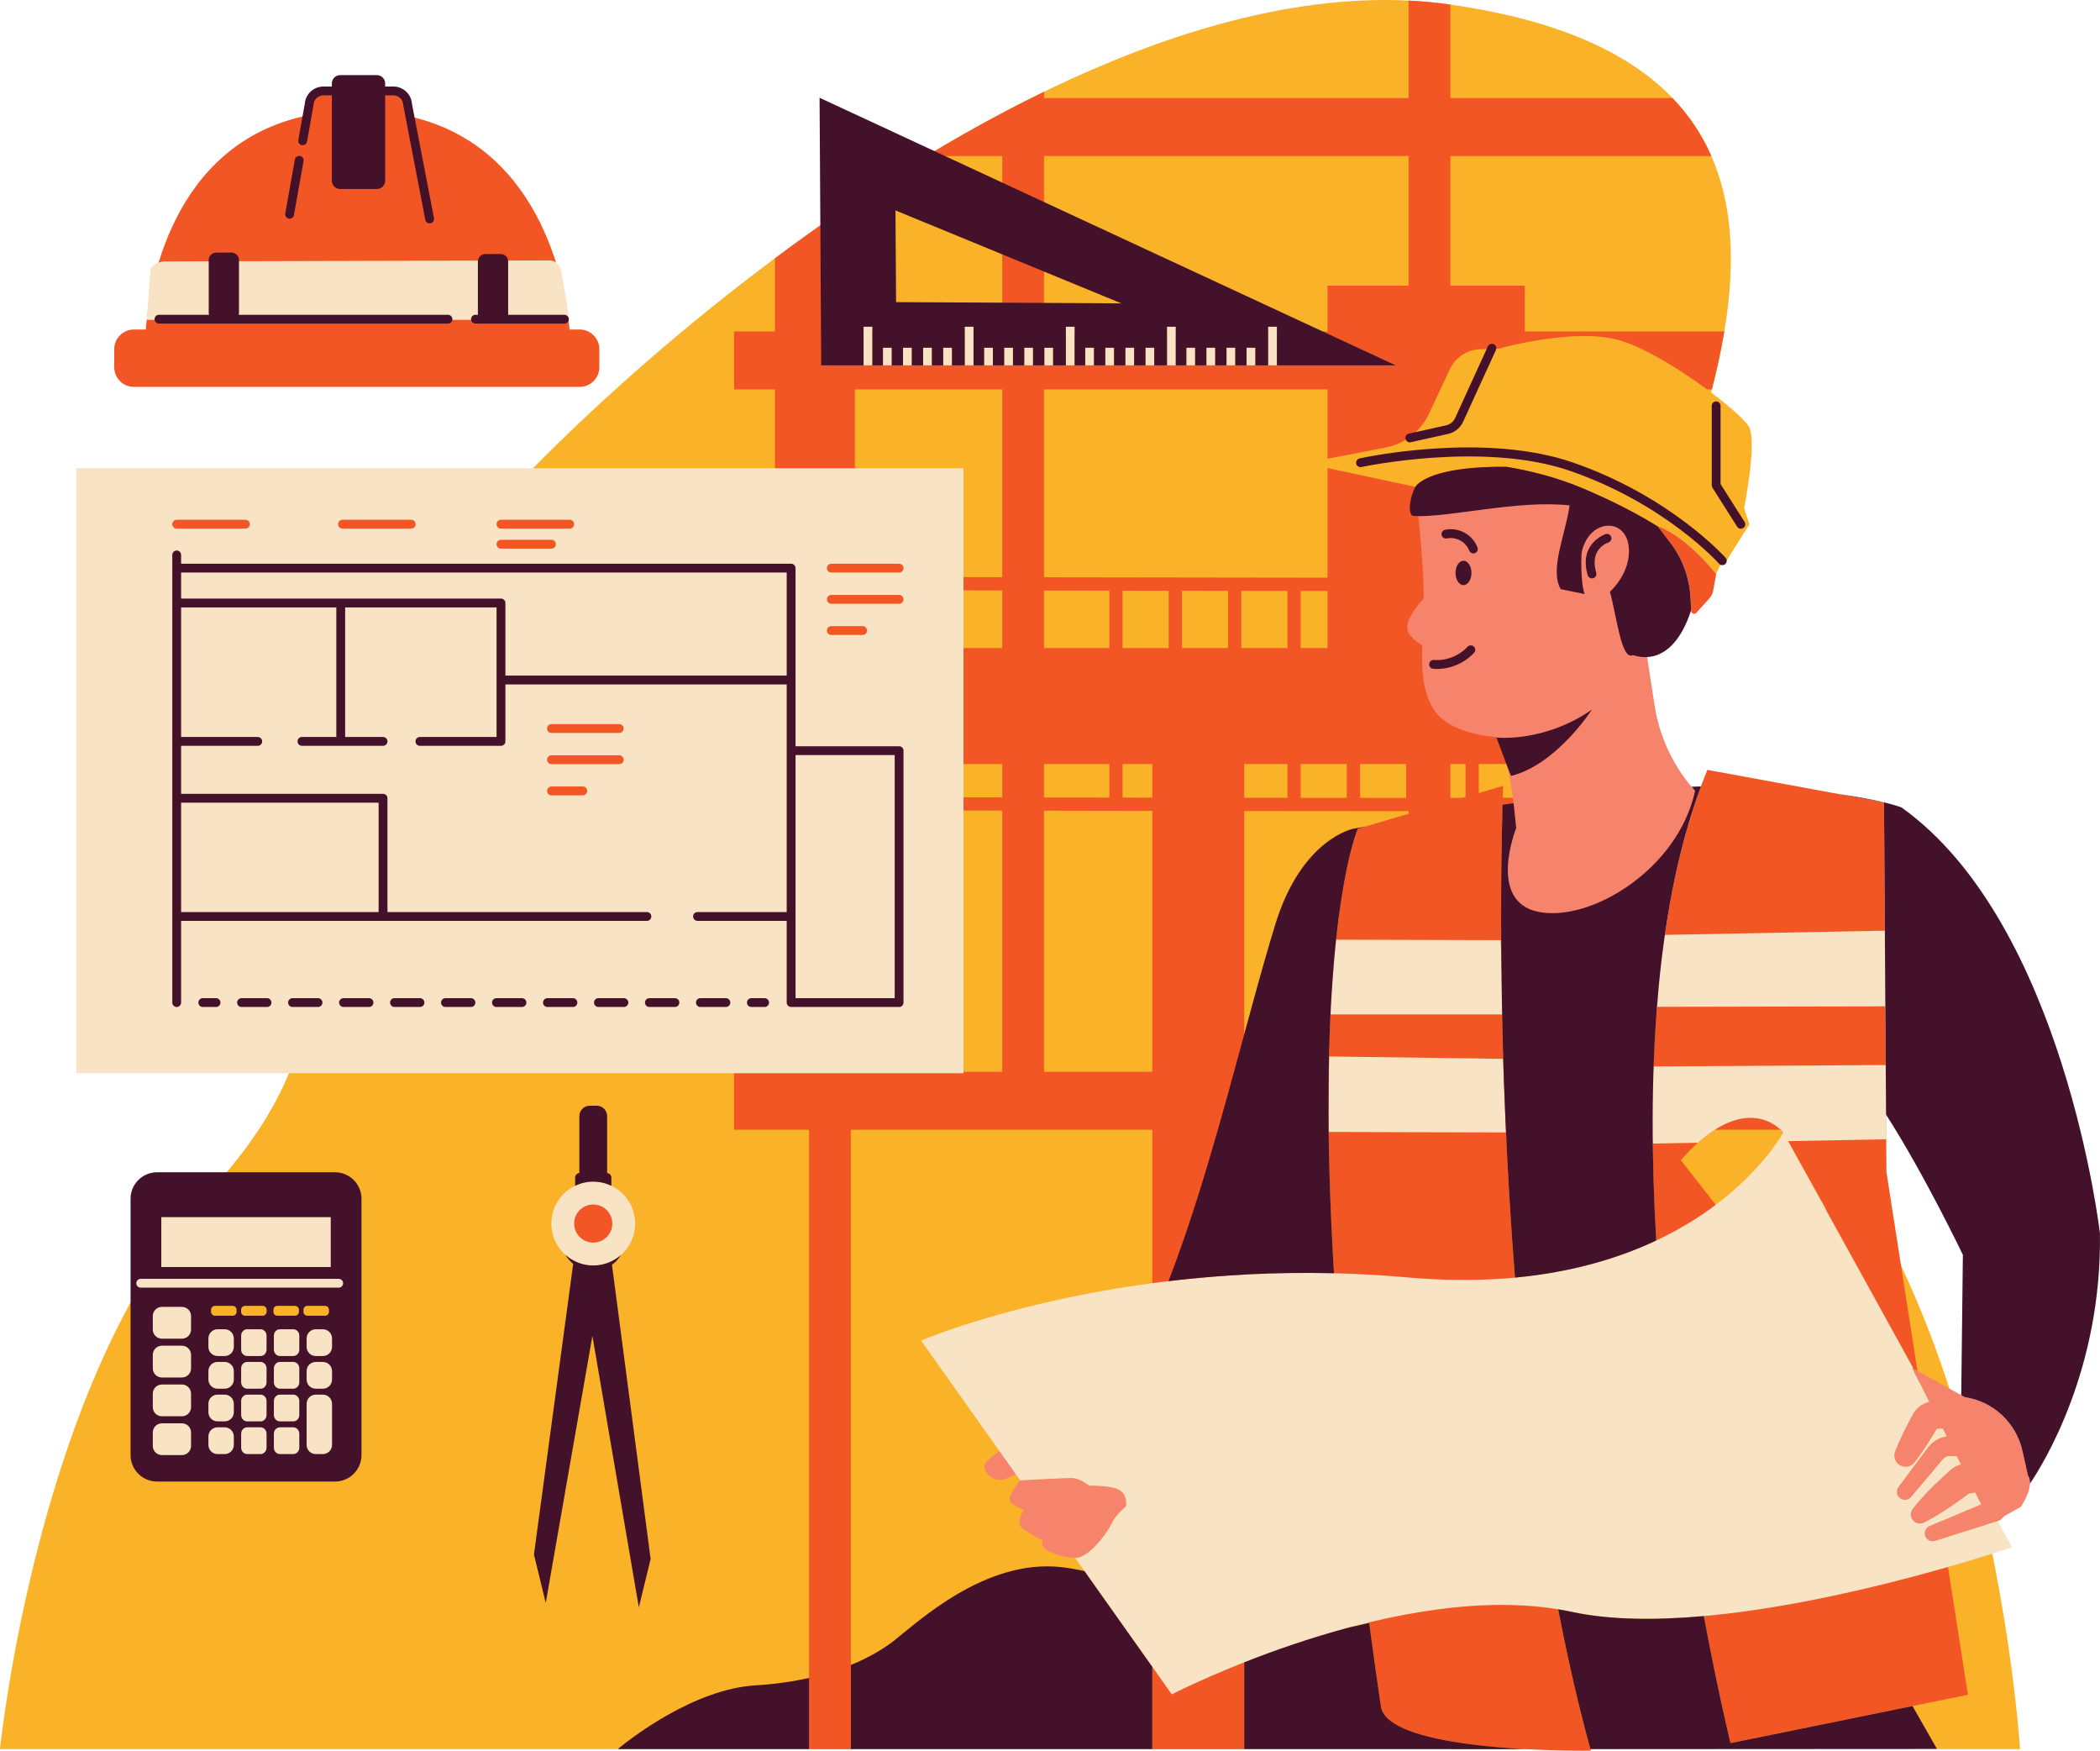 <?xml version="1.0" encoding="UTF-8" standalone="no"?><svg xmlns="http://www.w3.org/2000/svg" xmlns:xlink="http://www.w3.org/1999/xlink" fill="#000000" height="416.7" preserveAspectRatio="xMidYMid meet" version="1" viewBox="0.0 0.0 500.0 416.7" width="500" zoomAndPan="magnify"><defs><clipPath id="a"><path d="M 0 0 L 481 0 L 481 416.73 L 0 416.73 Z M 0 0"/></clipPath><clipPath id="b"><path d="M 27 0 L 488 0 L 488 416.73 L 27 416.73 Z M 27 0"/></clipPath><clipPath id="c"><path d="M 31 17 L 500 17 L 500 416.73 L 31 416.73 Z M 31 17"/></clipPath></defs><g><g clip-path="url(#a)" id="change1_1"><path d="M 480.969 416.348 L 0 416.348 C 0 416.348 8.98 327.527 49.121 284.492 C 89.266 241.457 64.051 221.07 91.406 156.281 C 106.137 121.391 244.66 -13.012 344.836 1.023 C 413.492 10.645 418.844 49.586 407.402 93.422 C 411.984 96.875 415.5 100.047 416.379 101.508 C 418.48 105.012 415.258 120.98 415.258 120.98 L 416.52 124.805 L 410.633 134.18 C 410.633 134.18 410.352 134.109 409.844 133.98 L 408.605 136.629 C 408.605 136.629 408.426 136.379 408.031 135.918 C 407.461 135.23 406.477 134.09 405.219 132.797 C 404.91 132.48 404.582 132.156 404.242 131.824 C 404.188 131.77 404.133 131.715 404.074 131.66 C 403.742 131.34 403.402 131.02 403.051 130.699 C 403.023 130.676 403.004 130.656 402.977 130.633 C 402.594 130.285 402.195 129.938 401.785 129.598 C 401.734 129.555 401.684 129.512 401.633 129.469 C 401.289 129.184 400.938 128.902 400.578 128.629 C 400.48 128.555 400.387 128.48 400.289 128.41 C 399.902 128.117 399.508 127.836 399.109 127.566 C 399.078 127.543 399.047 127.523 399.016 127.5 C 398.59 127.215 398.156 126.949 397.719 126.695 C 397.613 126.633 397.504 126.574 397.395 126.516 C 397.156 126.379 396.91 126.262 396.668 126.137 C 396.523 126.52 396.379 126.902 396.234 127.285 L 397.559 128.992 L 396.234 127.285 C 376.582 179.141 350.215 229.262 389.504 239.648 C 471.289 261.273 480.969 416.348 480.969 416.348" fill="#fab328"/></g><g clip-path="url(#b)" id="change2_1"><path d="M 133.406 129.543 C 133.406 128.383 132.465 127.438 131.305 127.438 L 119.281 127.438 C 118.121 127.438 117.18 128.383 117.18 129.543 C 117.18 130.699 118.121 131.645 119.281 131.645 L 131.305 131.645 C 132.465 131.645 133.406 130.699 133.406 129.543 Z M 119.281 122.672 C 118.121 122.672 117.18 123.617 117.18 124.777 C 117.18 125.934 118.121 126.879 119.281 126.879 L 135.641 126.879 C 136.801 126.879 137.746 125.934 137.746 124.777 C 137.746 123.617 136.801 122.672 135.641 122.672 Z M 97.906 122.672 L 81.547 122.672 C 80.387 122.672 79.445 123.617 79.445 124.777 C 79.445 125.934 80.387 126.879 81.547 126.879 L 97.906 126.879 C 99.066 126.879 100.012 125.934 100.012 124.777 C 100.012 123.617 99.066 122.672 97.906 122.672 Z M 58.43 122.672 L 42.07 122.672 C 40.91 122.672 39.969 123.617 39.969 124.777 C 39.969 125.934 40.91 126.879 42.07 126.879 L 58.43 126.879 C 59.59 126.879 60.531 125.934 60.531 124.777 C 60.531 123.617 59.59 122.672 58.43 122.672 Z M 140.859 188.27 C 140.859 187.113 139.914 186.168 138.758 186.168 L 131.305 186.168 C 130.145 186.168 129.203 187.113 129.203 188.27 C 129.203 189.43 130.145 190.375 131.305 190.375 L 138.758 190.375 C 139.914 190.375 140.859 189.43 140.859 188.27 Z M 147.441 178.738 L 131.305 178.738 C 130.145 178.738 129.203 179.684 129.203 180.844 C 129.203 182.004 130.145 182.945 131.305 182.945 L 147.441 182.945 C 148.602 182.945 149.543 182.004 149.543 180.844 C 149.543 179.684 148.602 178.738 147.441 178.738 Z M 147.441 171.312 L 131.305 171.312 C 130.145 171.312 129.203 172.254 129.203 173.414 C 129.203 174.574 130.145 175.516 131.305 175.516 L 147.441 175.516 C 148.602 175.516 149.543 174.574 149.543 173.414 C 149.543 172.254 148.602 171.312 147.441 171.312 Z M 486.875 286.715 C 474.516 284.805 469.367 295.535 469.316 295.645 C 469.07 296.172 469.297 296.793 469.82 297.039 C 469.969 297.109 470.117 297.141 470.27 297.141 C 470.664 297.141 471.039 296.914 471.223 296.535 C 471.402 296.152 475.777 287.141 486.555 288.793 C 487.129 288.883 487.664 288.488 487.754 287.914 C 487.84 287.34 487.445 286.805 486.875 286.715 Z M 394.676 125.281 L 397.559 128.992 C 400.562 132.859 402.297 137.562 402.523 142.457 L 402.664 145.453 C 402.691 146.07 403.453 146.344 403.871 145.887 L 406.957 142.473 C 407.461 141.922 407.793 141.238 407.922 140.504 L 408.605 136.629 C 408.605 136.629 401.633 127.609 394.676 125.281 Z M 434.707 287.691 L 424.582 269.566 C 424.582 269.566 424.375 269.301 423.973 268.914 L 408.312 268.914 C 405.859 270.477 403.152 272.801 400.195 276.156 L 424.582 307.273 Z M 296.246 255.117 L 316.363 255.117 C 317.027 211.445 323.281 197.27 323.281 197.27 L 335.375 193.703 L 335.375 193.086 C 324.492 193.086 311.586 193.074 296.246 193.051 Z M 296.246 181.867 L 296.246 189.902 C 299.715 189.906 303.145 189.91 306.531 189.914 L 306.531 181.867 Z M 306.531 154.273 L 306.531 140.656 C 303.012 140.652 299.355 140.648 295.551 140.645 L 295.551 154.273 Z M 292.395 140.641 C 289.504 140.637 286.535 140.633 283.477 140.629 C 282.789 140.629 282.102 140.625 281.414 140.625 L 281.414 154.273 L 292.395 154.273 Z M 278.262 140.621 C 274.59 140.613 270.926 140.609 267.281 140.602 L 267.281 154.273 L 278.262 154.273 Z M 274.355 181.867 L 267.281 181.867 L 267.281 189.855 C 269.641 189.863 272 189.867 274.355 189.867 Z M 274.355 193.02 C 265.621 193.004 256.953 192.988 248.582 192.973 L 248.582 255.117 L 274.355 255.117 Z M 248.582 189.82 C 253.746 189.832 258.938 189.844 264.129 189.852 L 264.129 181.867 L 248.582 181.867 Z M 248.582 154.273 L 264.129 154.273 L 264.129 140.594 C 258.871 140.586 253.672 140.574 248.582 140.566 Z M 309.684 189.914 C 313.41 189.918 317.07 189.922 320.664 189.922 L 320.664 181.867 L 309.684 181.867 Z M 309.684 154.273 L 316.074 154.273 L 316.074 140.668 C 314 140.664 311.867 140.664 309.684 140.66 Z M 323.82 189.926 C 327.574 189.926 331.238 189.93 334.801 189.93 L 334.801 181.867 L 323.82 181.867 Z M 345.324 189.926 C 346.289 189.926 347.238 189.926 348.188 189.926 L 348.934 189.703 L 348.934 181.867 L 345.324 181.867 Z M 238.637 92.688 L 203.551 92.688 L 203.551 133.133 L 214.07 133.133 C 215.23 133.133 216.176 134.074 216.176 135.234 C 216.176 136.387 215.238 137.328 214.09 137.336 C 222.051 137.355 230.273 137.375 238.637 137.395 Z M 238.637 140.543 C 225.598 140.516 213.578 140.488 203.551 140.461 L 203.551 140.562 L 214.07 140.562 C 215.23 140.562 216.176 141.504 216.176 142.664 C 216.176 143.824 215.23 144.766 214.07 144.766 L 203.551 144.766 L 203.551 147.992 L 205.387 147.992 C 206.547 147.992 207.488 148.934 207.488 150.094 C 207.488 151.254 206.547 152.195 205.387 152.195 L 203.551 152.195 L 203.551 154.273 L 238.637 154.273 Z M 238.637 181.867 L 202.586 181.867 L 202.586 189.715 C 214.008 189.742 226.176 189.773 238.637 189.801 Z M 238.637 192.949 C 225.176 192.922 212.805 192.891 202.586 192.867 L 202.586 255.117 L 238.637 255.117 Z M 248.582 78.891 L 316.074 78.891 L 316.074 68.004 L 335.375 68.004 L 335.375 37.145 L 248.582 37.145 Z M 449.152 278.992 L 468.555 403.414 L 412.023 414.93 C 412.023 414.93 393.727 340.473 393.48 268.914 L 358.539 268.914 C 360.551 313.867 365.82 369.836 378.77 416.719 C 378.77 416.719 330.445 417.48 328.781 406.168 C 319.809 345.055 316.695 300.652 316.344 268.914 L 296.246 268.914 L 296.246 416.348 L 274.355 416.348 L 274.355 268.914 L 202.586 268.914 L 202.586 416.348 L 192.641 416.348 L 192.641 268.914 L 174.77 268.914 L 174.77 255.117 L 192.641 255.117 L 192.641 192.84 C 181.504 192.809 174.652 192.789 174.461 192.789 L 174.469 189.637 C 180.16 189.652 186.246 189.672 192.641 189.688 L 192.641 181.867 L 174.77 181.867 L 174.77 154.273 L 184.516 154.273 L 184.516 140.41 C 178.258 140.395 174.598 140.383 174.461 140.383 L 174.469 137.227 C 177.695 137.238 181.055 137.246 184.516 137.258 L 184.516 92.688 L 174.77 92.688 L 174.77 78.891 L 184.516 78.891 L 184.516 61.473 C 190.699 56.863 197.059 52.352 203.551 47.992 L 203.551 78.891 L 238.637 78.891 L 238.637 37.145 L 220.559 37.145 C 226.516 33.547 232.551 30.113 238.637 26.891 C 240.926 25.68 243.223 24.496 245.523 23.348 C 246.543 22.84 247.562 22.336 248.582 21.844 L 248.582 23.348 L 335.375 23.348 L 335.375 0.137 C 338.562 0.293 341.719 0.586 344.836 1.023 C 345 1.047 345.156 1.074 345.324 1.098 L 345.324 23.348 L 398.219 23.348 C 402.246 27.535 405.281 32.16 407.469 37.145 L 345.324 37.145 L 345.324 68.004 L 363.043 68.004 L 363.043 78.891 L 410.555 78.891 C 409.797 83.41 408.789 88.02 407.594 92.688 L 406.418 92.688 C 400.152 88.066 392.203 83.121 386.223 81.184 C 375.406 77.68 356.809 83.004 356.809 83.004 L 352.434 83.137 C 349.32 83.227 346.531 85.059 345.211 87.875 L 340.219 98.508 C 338.258 102.688 334.41 105.676 329.875 106.543 L 316.074 109.184 L 316.074 92.688 L 248.582 92.688 L 248.582 137.414 C 271.488 137.461 294.926 137.496 316.074 137.512 L 316.074 111.406 L 337.02 115.895 C 337.164 115.66 337.312 115.457 337.465 115.32 C 341.43 111.711 351.648 111.035 358.648 111.113 C 358.652 111.113 358.656 111.113 358.66 111.113 C 359.379 111.23 360.098 111.359 360.816 111.492 C 360.863 111.504 360.914 111.512 360.961 111.52 C 361.645 111.652 362.324 111.789 363.012 111.934 C 363.02 111.938 363.031 111.938 363.043 111.941 L 363.043 137.5 C 379.031 137.469 389.883 137.402 392.367 137.289 C 391.957 138.332 391.547 139.371 391.137 140.414 C 387.738 140.539 380.191 140.625 363.043 140.66 L 363.043 154.273 L 385.641 154.273 C 381.852 163.867 378.281 173.156 375.441 181.867 L 352.09 181.867 L 352.09 188.773 L 357.898 187.059 C 357.898 187.059 357.859 188.062 357.801 189.914 C 363.43 189.906 368.535 189.895 373.004 189.879 C 372.703 190.945 372.422 191.996 372.156 193.039 C 368.141 193.055 363.367 193.066 357.711 193.074 C 357.438 203.398 357.074 226.207 358.012 255.117 L 393.672 255.117 C 394.469 229.781 397.875 205.453 405.551 185.672 C 405.867 184.859 406.52 183.254 406.52 183.254 L 448.57 190.984 Z M 142.699 87.41 L 142.699 83.121 C 142.699 80.535 140.602 78.438 138.016 78.438 L 135.602 78.438 C 134.879 70.109 129.938 35.082 97.594 27.715 L 97.059 24.93 C 96.984 23.094 95.473 21.645 93.637 21.645 L 77.02 21.645 C 75.203 21.645 73.699 23.066 73.602 24.887 L 73.137 27.496 C 40.316 34.289 35.426 69.434 34.711 78.438 L 31.879 78.438 C 29.293 78.438 27.199 80.535 27.199 83.121 L 27.199 87.41 C 27.199 89.996 29.293 92.09 31.879 92.09 L 138.016 92.09 C 140.602 92.09 142.699 89.996 142.699 87.41 Z M 146.836 291.254 C 146.836 294.332 144.328 296.84 141.246 296.84 C 138.164 296.84 135.656 294.332 135.656 291.254 C 135.656 288.168 138.164 285.66 141.246 285.66 C 144.328 285.66 146.836 288.168 146.836 291.254" fill="#f25624"/></g><g id="change3_1"><path d="M 392.18 156.402 L 391.191 149.953 C 391.309 149.621 391.426 149.297 391.539 148.953 C 392.562 145.844 393.719 142.359 394.742 138.691 C 396.098 133.836 395.582 128.918 393.66 124.672 C 389.199 121.977 383.578 119.043 376.504 116.086 C 372.188 114.281 367.738 112.961 363.324 112.004 C 356.297 112.406 347.762 113.73 337.285 116.391 C 337.047 116.453 337.309 118.934 337.695 122.848 C 338.129 127.211 338.719 133.348 338.941 139.914 C 338.969 140.742 338.98 141.574 338.977 142.406 C 336.656 144.973 333.805 148.902 335.672 151.129 C 336.707 152.363 337.734 153.121 338.629 153.594 C 338.461 159.984 338.801 165.73 342.023 169.77 C 344.754 173.184 350.695 175.059 356.41 175.449 C 359.266 180.836 360.254 189.582 361.008 197.094 C 361.008 197.098 350.828 217.391 366.258 221.527 C 378.469 224.797 403.594 206.395 403.594 188.262 C 398.461 182.551 395.105 175.469 393.941 167.879 Z M 266.656 354.75 C 264.766 353.488 259.297 353.629 259.297 353.629 C 259.297 353.629 257.195 351.805 255.094 351.805 C 252.992 351.805 242.898 352.383 242.898 352.383 C 242.898 352.383 240.375 355.59 240.375 356.852 C 240.375 358.113 243.738 359.375 243.738 359.375 C 243.738 359.375 242.27 361.898 242.898 363.16 C 243.531 364.418 248.363 366.734 248.363 366.734 C 246.895 368.836 252.57 370.727 255.977 370.836 C 259.379 370.945 263.926 364.418 264.766 362.527 C 265.605 360.637 268.129 358.535 268.129 358.535 C 268.129 358.535 268.551 356.012 266.656 354.75 Z M 483.336 352.859 C 483.336 352.855 483.336 352.848 483.336 352.84 C 483.316 352.246 483.172 351.688 482.844 351.219 L 481.883 346.922 L 481.531 345.352 C 481.391 344.711 481.199 344.09 480.984 343.484 C 480.781 342.898 480.559 342.328 480.293 341.777 C 480.273 341.734 480.25 341.699 480.23 341.656 C 479.996 341.188 479.738 340.73 479.465 340.285 C 479.113 339.711 478.734 339.156 478.32 338.637 C 478.062 338.312 477.797 338.004 477.52 337.703 C 476.961 337.102 476.359 336.539 475.723 336.027 C 475.398 335.773 475.07 335.527 474.73 335.293 C 474.055 334.828 473.344 334.414 472.598 334.051 C 471.109 333.328 469.496 332.82 467.805 332.566 L 460.676 328.617 L 455.344 325.656 L 455.254 325.609 L 456.703 328.473 L 459.336 333.672 C 458.711 333.836 458.109 334.09 457.566 334.438 C 457.555 334.445 457.543 334.453 457.527 334.461 C 457.297 334.613 457.078 334.777 456.871 334.957 C 456.816 335 456.766 335.043 456.715 335.094 C 456.5 335.289 456.293 335.5 456.105 335.73 C 455.961 335.906 455.828 336.094 455.699 336.281 L 455.523 336.574 L 455.426 336.75 L 455.109 337.316 L 454.504 338.461 C 454.098 339.223 453.711 339.992 453.332 340.773 C 452.574 342.328 451.848 343.898 451.227 345.531 C 450.828 346.586 451.133 347.82 452.059 348.559 C 453.211 349.469 454.883 349.277 455.797 348.129 C 456.883 346.762 457.859 345.332 458.809 343.883 C 459.281 343.16 459.746 342.434 460.191 341.691 L 461.152 340.098 L 461.5 340.098 L 462.574 340.078 L 462.91 340.734 L 463.508 341.922 C 463.23 341.961 462.957 342 462.688 342.07 C 461.234 342.438 459.883 343.41 459.07 344.531 L 452.031 353.984 C 451.445 354.777 451.562 355.906 452.328 356.551 C 453.121 357.227 454.316 357.129 454.988 356.332 L 462.605 347.344 C 462.98 346.906 463.355 346.727 463.812 346.633 C 463.926 346.617 464.035 346.602 464.145 346.605 L 464.727 346.617 L 465.898 346.648 L 466.367 347.57 L 466.875 348.574 C 466.641 348.637 466.41 348.699 466.184 348.789 C 465.637 349.004 465.129 349.309 464.672 349.68 L 464.102 350.176 L 463.07 351.102 C 461.711 352.355 460.379 353.641 459.086 354.973 C 457.809 356.328 456.547 357.699 455.402 359.211 C 454.934 359.836 454.82 360.691 455.184 361.441 C 455.699 362.504 456.98 362.945 458.043 362.43 C 459.75 361.602 461.344 360.633 462.922 359.645 C 464.48 358.637 466 357.578 467.492 356.488 L 468.602 355.66 L 468.773 355.527 L 469.309 355.453 C 469.633 355.41 469.953 355.352 470.277 355.293 L 471.688 358.078 L 459.441 363.25 C 458.562 363.625 458.09 364.613 458.379 365.539 C 458.688 366.531 459.742 367.082 460.73 366.773 L 473.984 362.625 L 474.016 362.68 L 474.027 362.707 L 474.367 362.516 L 474.406 362.492 L 475.676 362.094 C 476.016 361.984 476.344 361.789 476.605 361.512 L 476.684 361.43 L 477.176 360.91 L 477.215 360.887 L 477.328 360.82 L 481.125 358.699 C 481.125 358.699 481.281 358.473 481.508 358.105 C 481.578 357.988 481.656 357.855 481.742 357.707 C 481.812 357.582 481.887 357.449 481.965 357.305 C 482.105 357.047 482.246 356.77 482.391 356.469 C 482.621 355.977 482.836 355.438 483.008 354.887 C 483.043 354.77 483.074 354.652 483.105 354.535 C 483.258 353.973 483.348 353.402 483.336 352.859 Z M 248.754 347.805 C 248.754 347.805 243.41 350.262 240.148 351.734 C 236.883 353.207 234.926 351.203 234.367 349.371 C 233.805 347.535 240.059 344.422 241.719 342.211 C 243.379 340 255.004 337.211 255.004 337.211 L 252.668 350.031 L 248.754 347.805" fill="#f6836b"/></g><g id="change4_1"><path d="M 215.121 135.234 C 215.121 134.652 214.652 134.184 214.07 134.184 L 197.934 134.184 C 197.352 134.184 196.883 134.652 196.883 135.234 C 196.883 135.816 197.352 136.285 197.934 136.285 L 214.07 136.285 C 214.652 136.285 215.121 135.816 215.121 135.234 Z M 215.121 142.664 C 215.121 142.086 214.652 141.613 214.07 141.613 L 197.934 141.613 C 197.352 141.613 196.883 142.086 196.883 142.664 C 196.883 143.246 197.352 143.715 197.934 143.715 L 214.07 143.715 C 214.652 143.715 215.121 143.246 215.121 142.664 Z M 206.438 150.094 C 206.438 149.512 205.965 149.043 205.387 149.043 L 197.934 149.043 C 197.352 149.043 196.883 149.512 196.883 150.094 C 196.883 150.676 197.352 151.145 197.934 151.145 L 205.387 151.145 C 205.965 151.145 206.438 150.676 206.438 150.094 Z M 148.492 173.414 C 148.492 172.832 148.023 172.363 147.441 172.363 L 131.305 172.363 C 130.723 172.363 130.254 172.832 130.254 173.414 C 130.254 173.996 130.723 174.465 131.305 174.465 L 147.441 174.465 C 148.023 174.465 148.492 173.996 148.492 173.414 Z M 148.492 180.844 C 148.492 180.262 148.023 179.789 147.441 179.789 L 131.305 179.789 C 130.723 179.789 130.254 180.262 130.254 180.844 C 130.254 181.422 130.723 181.895 131.305 181.895 L 147.441 181.895 C 148.023 181.895 148.492 181.422 148.492 180.844 Z M 139.809 188.27 C 139.809 187.691 139.336 187.219 138.758 187.219 L 131.305 187.219 C 130.723 187.219 130.254 187.691 130.254 188.27 C 130.254 188.852 130.723 189.32 131.305 189.32 L 138.758 189.32 C 139.336 189.32 139.809 188.852 139.809 188.27 Z M 119.281 130.594 L 131.305 130.594 C 131.887 130.594 132.355 130.121 132.355 129.543 C 132.355 128.961 131.887 128.488 131.305 128.488 L 119.281 128.488 C 118.703 128.488 118.23 128.961 118.23 129.543 C 118.23 130.121 118.703 130.594 119.281 130.594 Z M 98.961 124.777 C 98.961 124.195 98.488 123.723 97.906 123.723 L 81.547 123.723 C 80.965 123.723 80.496 124.195 80.496 124.777 C 80.496 125.355 80.965 125.828 81.547 125.828 L 97.906 125.828 C 98.488 125.828 98.961 125.355 98.961 124.777 Z M 59.48 124.777 C 59.48 124.195 59.012 123.723 58.43 123.723 L 42.07 123.723 C 41.488 123.723 41.02 124.195 41.02 124.777 C 41.02 125.355 41.488 125.828 42.07 125.828 L 58.43 125.828 C 59.012 125.828 59.48 125.355 59.48 124.777 Z M 118.23 124.777 C 118.23 125.355 118.703 125.828 119.281 125.828 L 135.641 125.828 C 136.223 125.828 136.691 125.355 136.691 124.777 C 136.691 124.195 136.223 123.723 135.641 123.723 L 119.281 123.723 C 118.703 123.723 118.23 124.195 118.23 124.777 Z M 229.406 255.461 L 18.172 255.461 L 18.172 111.449 L 229.406 111.449 Z M 357.848 252.043 L 316.457 251.477 L 316.277 269.445 L 358.562 269.566 Z M 357.312 223.793 L 317.977 223.672 L 316.637 241.465 L 357.938 241.465 Z M 475.645 362.102 L 474.406 362.492 L 474.027 362.707 L 473.984 362.625 L 460.73 366.773 C 459.742 367.082 458.688 366.531 458.379 365.539 C 458.09 364.613 458.562 363.625 459.441 363.25 L 471.688 358.078 L 470.277 355.293 C 469.953 355.352 469.633 355.41 469.309 355.453 L 468.773 355.527 L 468.602 355.66 L 467.492 356.488 C 466 357.578 464.48 358.637 462.922 359.645 C 461.344 360.633 459.75 361.602 458.043 362.43 C 456.98 362.945 455.699 362.504 455.184 361.441 C 454.82 360.691 454.934 359.836 455.402 359.211 C 456.547 357.699 457.809 356.328 459.086 354.973 C 460.379 353.641 461.711 352.355 463.07 351.102 L 464.102 350.176 L 464.672 349.68 C 465.129 349.309 465.637 349.004 466.184 348.789 C 466.41 348.699 466.641 348.637 466.875 348.574 L 465.898 346.648 L 464.727 346.617 L 464.145 346.605 C 464.035 346.602 463.926 346.617 463.812 346.633 C 463.355 346.727 462.98 346.906 462.605 347.344 L 454.988 356.332 C 454.316 357.129 453.121 357.227 452.328 356.551 C 451.562 355.906 451.445 354.777 452.031 353.984 L 459.07 344.531 C 459.883 343.41 461.234 342.438 462.688 342.07 C 462.957 342 463.23 341.961 463.508 341.922 L 462.574 340.078 L 461.5 340.098 L 461.152 340.098 L 460.191 341.691 C 459.746 342.434 459.281 343.16 458.809 343.883 C 457.859 345.332 456.883 346.762 455.797 348.129 C 454.883 349.277 453.211 349.469 452.059 348.559 C 451.133 347.82 450.828 346.586 451.227 345.531 C 451.848 343.898 452.574 342.328 453.332 340.773 C 453.711 339.992 454.098 339.223 454.504 338.461 L 455.109 337.316 L 455.426 336.75 L 455.523 336.574 L 455.699 336.281 C 455.828 336.094 455.961 335.906 456.105 335.73 C 456.922 334.711 458.078 334 459.336 333.672 L 455.254 325.609 L 455.621 325.812 L 424.582 269.566 C 424.582 269.566 402.973 310.133 334.969 304.062 C 268.207 298.102 219.312 319.102 219.312 319.102 L 242.898 352.383 C 242.898 352.383 252.992 351.805 255.094 351.805 C 257.195 351.805 259.297 353.629 259.297 353.629 C 259.297 353.629 264.766 353.488 266.656 354.75 C 268.551 356.012 268.129 358.535 268.129 358.535 C 268.129 358.535 265.605 360.637 264.766 362.527 C 263.926 364.418 259.379 370.945 255.977 370.836 L 278.992 403.316 C 278.992 403.316 333.938 375.008 374.219 383.68 C 411.234 391.648 479.055 368.281 479.055 368.281 Z M 449.207 271.195 C 448.938 266.734 449.434 260.312 449.094 253.512 L 393.68 253.852 C 393.062 259.527 393.34 265.789 393.453 272.211 L 404.277 272.016 C 417.391 260.297 424.582 269.566 424.582 269.566 L 425.734 271.625 Z M 448.867 221.527 L 396.043 222.539 C 395.277 227.988 394.918 233.352 394.578 239.66 L 448.98 239.547 C 448.754 233.766 448.98 227.152 448.867 221.527 Z M 133.594 64.359 C 133.359 62.984 132.164 61.98 130.77 61.984 L 39.191 62.227 C 38.055 62.23 36.035 63.055 35.848 64.18 L 34.938 76.133 L 135.633 76.133 Z M 145.785 291.254 C 145.785 288.746 143.754 286.711 141.246 286.711 C 138.738 286.711 136.707 288.746 136.707 291.254 C 136.707 293.758 138.738 295.789 141.246 295.789 C 143.754 295.789 145.785 293.758 145.785 291.254 Z M 151.227 291.254 C 151.227 296.762 146.758 301.23 141.246 301.23 C 135.734 301.23 131.27 296.762 131.27 291.254 C 131.27 285.738 135.734 281.27 141.246 281.27 C 146.758 281.27 151.227 285.738 151.227 291.254 Z M 298.902 86.961 L 298.902 82.762 L 296.801 82.762 L 296.801 86.961 Z M 294.121 86.961 L 294.121 82.762 L 292.02 82.762 L 292.02 86.961 Z M 289.34 86.961 L 289.34 82.762 L 287.234 82.762 L 287.234 86.961 Z M 284.559 86.961 L 284.559 82.762 L 282.457 82.762 L 282.457 86.961 Z M 304.027 86.961 L 304.027 77.777 L 301.926 77.777 L 301.926 86.961 Z M 274.824 86.961 L 274.824 82.762 L 272.723 82.762 L 272.723 86.961 Z M 270.043 86.961 L 270.043 82.762 L 267.941 82.762 L 267.941 86.961 Z M 265.262 86.961 L 265.262 82.762 L 263.16 82.762 L 263.16 86.961 Z M 260.48 86.961 L 260.48 82.762 L 258.379 82.762 L 258.379 86.961 Z M 279.949 86.961 L 279.949 77.777 L 277.848 77.777 L 277.848 86.961 Z M 250.746 86.961 L 250.746 82.762 L 248.645 82.762 L 248.645 86.961 Z M 245.965 86.961 L 245.965 82.762 L 243.863 82.762 L 243.863 86.961 Z M 241.184 86.961 L 241.184 82.762 L 239.082 82.762 L 239.082 86.961 Z M 236.402 86.961 L 236.402 82.762 L 234.301 82.762 L 234.301 86.961 Z M 255.871 86.961 L 255.871 77.777 L 253.77 77.777 L 253.77 86.961 Z M 226.668 86.961 L 226.668 82.762 L 224.566 82.762 L 224.566 86.961 Z M 221.887 86.961 L 221.887 82.762 L 219.785 82.762 L 219.785 86.961 Z M 217.105 86.961 L 217.105 82.762 L 215.004 82.762 L 215.004 86.961 Z M 212.324 86.961 L 212.324 82.762 L 210.223 82.762 L 210.223 86.961 Z M 231.793 86.961 L 231.793 77.777 L 229.688 77.777 L 229.688 86.961 Z M 207.715 86.961 L 207.715 77.777 L 205.609 77.777 L 205.609 86.961 Z M 80.645 303.355 L 33.5 303.355 C 32.34 303.355 31.395 304.297 31.395 305.457 C 31.395 306.617 32.34 307.559 33.5 307.559 L 80.645 307.559 C 81.801 307.559 82.746 306.617 82.746 305.457 C 82.746 304.297 81.801 303.355 80.645 303.355 Z M 73.758 323.488 C 73.082 323.152 72.531 322.59 72.227 321.895 C 72.059 322.578 71.629 323.145 71.051 323.488 C 71.629 323.828 72.062 324.395 72.23 325.078 C 72.535 324.383 73.082 323.824 73.758 323.488 Z M 73.758 331.266 C 73.082 330.93 72.531 330.371 72.227 329.676 C 72.059 330.359 71.629 330.926 71.051 331.266 C 71.629 331.609 72.062 332.176 72.23 332.859 C 72.535 332.164 73.082 331.605 73.758 331.266 Z M 71.957 338.129 C 71.734 338.512 71.426 338.824 71.051 339.047 C 71.426 339.266 71.734 339.582 71.957 339.961 Z M 65.422 323.488 C 64.934 323.199 64.547 322.754 64.34 322.207 C 64.129 322.754 63.742 323.199 63.254 323.488 C 63.742 323.773 64.129 324.223 64.34 324.766 C 64.547 324.223 64.934 323.773 65.422 323.488 Z M 65.422 331.266 C 64.934 330.977 64.547 330.531 64.34 329.988 C 64.129 330.531 63.742 330.977 63.254 331.266 C 63.742 331.555 64.129 332 64.34 332.547 C 64.547 332 64.934 331.555 65.422 331.266 Z M 65.422 339.047 C 64.934 338.758 64.547 338.312 64.34 337.766 C 64.129 338.312 63.742 338.758 63.254 339.047 C 63.742 339.336 64.129 339.781 64.34 340.324 C 64.547 339.781 64.934 339.336 65.422 339.047 Z M 57.629 323.488 C 57.051 323.145 56.617 322.578 56.449 321.895 C 56.145 322.59 55.598 323.152 54.922 323.488 C 55.598 323.824 56.145 324.383 56.449 325.078 C 56.617 324.395 57.047 323.828 57.629 323.488 Z M 57.629 331.266 C 57.051 330.926 56.617 330.355 56.449 329.676 C 56.145 330.371 55.598 330.93 54.922 331.266 C 55.598 331.605 56.145 332.164 56.449 332.859 C 56.617 332.176 57.047 331.609 57.629 331.266 Z M 57.629 339.047 C 57.047 338.707 56.617 338.137 56.449 337.457 C 56.145 338.152 55.598 338.711 54.922 339.047 C 55.598 339.383 56.145 339.941 56.449 340.637 C 56.617 339.957 57.047 339.387 57.629 339.047 Z M 80.109 318.586 L 80.109 320.609 C 80.109 321.875 79.367 322.957 78.305 323.488 C 79.367 324.016 80.109 325.102 80.109 326.367 L 80.109 328.387 C 80.109 329.652 79.367 330.738 78.305 331.266 C 79.367 331.793 80.109 332.879 80.109 334.148 L 80.109 343.945 C 80.109 345.727 78.66 347.172 76.883 347.172 L 75.184 347.172 C 73.863 347.172 72.727 346.375 72.227 345.234 C 71.957 346.344 70.984 347.172 69.824 347.172 L 66.648 347.172 C 65.598 347.172 64.703 346.496 64.34 345.547 C 63.973 346.496 63.078 347.172 62.031 347.172 L 58.852 347.172 C 57.691 347.172 56.723 346.344 56.449 345.234 C 55.953 346.375 54.816 347.172 53.496 347.172 L 51.797 347.172 C 50.02 347.172 48.57 345.727 48.57 343.945 L 48.57 341.926 C 48.57 340.66 49.309 339.574 50.371 339.047 C 49.309 338.52 48.57 337.434 48.57 336.168 L 48.57 334.148 C 48.57 332.879 49.309 331.793 50.371 331.266 C 49.309 330.738 48.57 329.652 48.57 328.387 L 48.57 326.367 C 48.57 325.102 49.309 324.016 50.371 323.488 C 49.309 322.957 48.57 321.875 48.57 320.609 L 48.57 318.586 C 48.57 316.809 50.02 315.359 51.797 315.359 L 53.496 315.359 C 54.816 315.359 55.953 316.16 56.449 317.297 C 56.723 316.188 57.691 315.359 58.852 315.359 L 62.031 315.359 C 63.078 315.359 63.973 316.035 64.34 316.988 C 64.703 316.035 65.598 315.359 66.648 315.359 L 69.824 315.359 C 70.984 315.359 71.957 316.188 72.227 317.297 C 72.727 316.16 73.863 315.359 75.184 315.359 L 76.883 315.359 C 78.66 315.359 80.109 316.809 80.109 318.586 Z M 43.312 310.035 L 38.551 310.035 C 36.773 310.035 35.328 311.484 35.328 313.262 L 35.328 316.477 C 35.328 317.859 36.203 319.027 37.426 319.488 C 36.203 319.949 35.328 321.121 35.328 322.5 L 35.328 325.715 C 35.328 327.094 36.203 328.266 37.426 328.727 C 36.203 329.184 35.328 330.355 35.328 331.738 L 35.328 334.953 C 35.328 336.332 36.203 337.504 37.426 337.961 C 36.203 338.422 35.328 339.594 35.328 340.977 L 35.328 344.188 C 35.328 345.969 36.773 347.414 38.551 347.414 L 43.312 347.414 C 45.094 347.414 46.539 345.969 46.539 344.188 L 46.539 340.977 C 46.539 339.594 45.66 338.422 44.438 337.961 C 45.66 337.504 46.539 336.332 46.539 334.953 L 46.539 331.738 C 46.539 330.355 45.664 329.184 44.441 328.727 C 45.664 328.266 46.539 327.094 46.539 325.715 L 46.539 322.5 C 46.539 321.121 45.664 319.949 44.441 319.488 C 45.664 319.027 46.539 317.859 46.539 316.477 L 46.539 313.262 C 46.539 311.484 45.094 310.035 43.312 310.035 Z M 37.355 302.656 L 37.355 288.668 L 79.801 288.668 L 79.801 302.656 L 37.355 302.656" fill="#f8e3c4"/></g><g clip-path="url(#c)" id="change5_1"><path d="M 51.441 239.699 L 48.285 239.699 C 47.707 239.699 47.234 239.23 47.234 238.648 C 47.234 238.066 47.707 237.598 48.285 237.598 L 51.441 237.598 C 52.02 237.598 52.492 238.066 52.492 238.648 C 52.492 239.23 52.02 239.699 51.441 239.699 Z M 63.578 239.699 L 57.508 239.699 C 56.926 239.699 56.457 239.23 56.457 238.648 C 56.457 238.066 56.926 237.598 57.508 237.598 L 63.578 237.598 C 64.16 237.598 64.629 238.066 64.629 238.648 C 64.629 239.23 64.16 239.699 63.578 239.699 Z M 75.719 239.699 L 69.648 239.699 C 69.066 239.699 68.598 239.23 68.598 238.648 C 68.598 238.066 69.066 237.598 69.648 237.598 L 75.719 237.598 C 76.297 237.598 76.77 238.066 76.77 238.648 C 76.77 239.23 76.297 239.699 75.719 239.699 Z M 87.855 239.699 L 81.785 239.699 C 81.207 239.699 80.734 239.23 80.734 238.648 C 80.734 238.066 81.207 237.598 81.785 237.598 L 87.855 237.598 C 88.438 237.598 88.906 238.066 88.906 238.648 C 88.906 239.23 88.438 239.699 87.855 239.699 Z M 99.996 239.699 L 93.926 239.699 C 93.344 239.699 92.875 239.23 92.875 238.648 C 92.875 238.066 93.344 237.598 93.926 237.598 L 99.996 237.598 C 100.574 237.598 101.047 238.066 101.047 238.648 C 101.047 239.23 100.574 239.699 99.996 239.699 Z M 112.133 239.699 L 106.062 239.699 C 105.484 239.699 105.012 239.23 105.012 238.648 C 105.012 238.066 105.484 237.598 106.062 237.598 L 112.133 237.598 C 112.715 237.598 113.184 238.066 113.184 238.648 C 113.184 239.23 112.715 239.699 112.133 239.699 Z M 124.273 239.699 L 118.203 239.699 C 117.621 239.699 117.152 239.23 117.152 238.648 C 117.152 238.066 117.621 237.598 118.203 237.598 L 124.273 237.598 C 124.852 237.598 125.324 238.066 125.324 238.648 C 125.324 239.23 124.852 239.699 124.273 239.699 Z M 136.41 239.699 L 130.344 239.699 C 129.762 239.699 129.289 239.23 129.289 238.648 C 129.289 238.066 129.762 237.598 130.344 237.598 L 136.41 237.598 C 136.992 237.598 137.465 238.066 137.465 238.648 C 137.465 239.23 136.992 239.699 136.41 239.699 Z M 148.551 239.699 L 142.48 239.699 C 141.898 239.699 141.43 239.23 141.43 238.648 C 141.43 238.066 141.898 237.598 142.48 237.598 L 148.551 237.598 C 149.133 237.598 149.602 238.066 149.602 238.648 C 149.602 239.23 149.133 239.699 148.551 239.699 Z M 160.688 239.699 L 154.621 239.699 C 154.039 239.699 153.566 239.23 153.566 238.648 C 153.566 238.066 154.039 237.598 154.621 237.598 L 160.688 237.598 C 161.27 237.598 161.742 238.066 161.742 238.648 C 161.742 239.23 161.27 239.699 160.688 239.699 Z M 172.828 239.699 L 166.758 239.699 C 166.18 239.699 165.707 239.23 165.707 238.648 C 165.707 238.066 166.18 237.598 166.758 237.598 L 172.828 237.598 C 173.41 237.598 173.879 238.066 173.879 238.648 C 173.879 239.23 173.41 239.699 172.828 239.699 Z M 182.051 239.699 L 178.898 239.699 C 178.316 239.699 177.848 239.23 177.848 238.648 C 177.848 238.066 178.316 237.598 178.898 237.598 L 182.051 237.598 C 182.633 237.598 183.102 238.066 183.102 238.648 C 183.102 239.23 182.633 239.699 182.051 239.699 Z M 189.41 237.598 L 213.02 237.598 L 213.02 179.738 L 189.41 179.738 Z M 214.07 239.699 L 188.359 239.699 C 187.777 239.699 187.309 239.23 187.309 238.648 L 187.309 178.688 C 187.309 178.105 187.777 177.637 188.359 177.637 L 214.07 177.637 C 214.652 177.637 215.121 178.105 215.121 178.688 L 215.121 238.648 C 215.121 239.23 214.652 239.699 214.07 239.699 Z M 188.359 162.918 C 187.777 162.918 187.309 162.449 187.309 161.867 L 187.309 136.285 L 42.07 136.285 C 41.488 136.285 41.02 135.816 41.02 135.234 C 41.02 134.652 41.488 134.184 42.07 134.184 L 188.359 134.184 C 188.941 134.184 189.41 134.652 189.41 135.234 L 189.41 161.867 C 189.41 162.449 188.941 162.918 188.359 162.918 Z M 91.199 219.203 C 90.621 219.203 90.148 218.734 90.148 218.152 L 90.148 191.062 L 42.07 191.062 C 41.488 191.062 41.02 190.59 41.02 190.008 C 41.02 189.43 41.488 188.961 42.07 188.961 L 91.199 188.961 C 91.781 188.961 92.254 189.43 92.254 190.008 L 92.254 218.152 C 92.254 218.734 91.781 219.203 91.199 219.203 Z M 188.359 219.203 L 166.074 219.203 C 165.492 219.203 165.02 218.734 165.02 218.152 C 165.02 217.57 165.492 217.102 166.074 217.102 L 187.309 217.102 L 187.309 162.918 L 119.281 162.918 C 118.703 162.918 118.23 162.449 118.23 161.867 C 118.23 161.285 118.703 160.816 119.281 160.816 L 188.359 160.816 C 188.941 160.816 189.41 161.285 189.41 161.867 L 189.41 218.152 C 189.41 218.734 188.941 219.203 188.359 219.203 Z M 154.023 219.203 L 42.07 219.203 C 41.488 219.203 41.02 218.734 41.02 218.152 C 41.02 217.57 41.488 217.102 42.07 217.102 L 154.023 217.102 C 154.605 217.102 155.078 217.57 155.078 218.152 C 155.078 218.734 154.605 219.203 154.023 219.203 Z M 81.125 177.531 C 80.543 177.531 80.074 177.059 80.074 176.48 L 80.074 143.531 C 80.074 142.949 80.543 142.48 81.125 142.48 C 81.703 142.48 82.176 142.949 82.176 143.531 L 82.176 176.48 C 82.176 177.059 81.703 177.531 81.125 177.531 Z M 119.281 177.531 L 99.977 177.531 C 99.395 177.531 98.926 177.059 98.926 176.48 C 98.926 175.898 99.395 175.43 99.977 175.43 L 119.281 175.43 C 119.863 175.43 120.332 175.898 120.332 176.48 C 120.332 177.059 119.863 177.531 119.281 177.531 Z M 91.199 177.531 L 71.895 177.531 C 71.312 177.531 70.844 177.059 70.844 176.48 C 70.844 175.898 71.312 175.43 71.895 175.43 L 91.199 175.43 C 91.781 175.43 92.254 175.898 92.254 176.48 C 92.254 177.059 91.781 177.531 91.199 177.531 Z M 61.375 177.531 L 42.07 177.531 C 41.488 177.531 41.02 177.059 41.02 176.48 C 41.02 175.898 41.488 175.43 42.07 175.43 L 61.375 175.43 C 61.957 175.43 62.426 175.898 62.426 176.48 C 62.426 177.059 61.957 177.531 61.375 177.531 Z M 119.281 177.531 C 118.703 177.531 118.23 177.059 118.23 176.48 L 118.23 144.582 L 42.07 144.582 C 41.488 144.582 41.02 144.109 41.02 143.531 C 41.02 142.949 41.488 142.48 42.07 142.48 L 119.281 142.48 C 119.863 142.48 120.332 142.949 120.332 143.531 L 120.332 176.48 C 120.332 177.059 119.863 177.531 119.281 177.531 Z M 42.07 239.699 C 41.488 239.699 41.02 239.23 41.02 238.648 L 41.02 132.094 C 41.02 131.512 41.488 131.043 42.07 131.043 C 42.648 131.043 43.121 131.512 43.121 132.094 L 43.121 238.648 C 43.121 239.23 42.648 239.699 42.07 239.699 Z M 382.934 129.137 C 383.488 128.957 383.789 128.363 383.613 127.812 C 383.438 127.258 382.84 126.961 382.289 127.133 C 382.223 127.156 375.801 129.324 378.027 136.922 C 378.16 137.383 378.582 137.68 379.035 137.68 C 379.133 137.68 379.234 137.664 379.332 137.637 C 379.891 137.473 380.211 136.887 380.047 136.332 C 378.43 130.82 382.473 129.289 382.934 129.137 Z M 351.773 130.293 C 351.188 128.801 350.09 127.559 348.684 126.797 C 347.277 126.031 345.637 125.785 344.062 126.109 C 343.496 126.223 343.129 126.777 343.242 127.348 C 343.359 127.918 343.914 128.281 344.484 128.168 C 345.555 127.949 346.719 128.125 347.68 128.645 C 348.641 129.164 349.422 130.047 349.82 131.062 C 349.98 131.477 350.379 131.73 350.797 131.73 C 350.926 131.73 351.055 131.707 351.184 131.656 C 351.723 131.445 351.988 130.836 351.773 130.293 Z M 335.668 105.293 C 335.746 105.293 335.82 105.285 335.898 105.266 L 344.793 103.289 C 346.355 102.941 347.688 101.863 348.355 100.406 L 356.168 83.324 C 356.41 82.797 356.18 82.172 355.648 81.93 C 355.121 81.688 354.496 81.922 354.258 82.449 L 346.445 99.531 C 346.051 100.395 345.262 101.031 344.336 101.238 L 335.441 103.215 C 334.875 103.34 334.52 103.902 334.645 104.469 C 334.754 104.961 335.188 105.293 335.668 105.293 Z M 341.402 157.094 C 340.832 157.059 340.32 157.484 340.273 158.062 C 340.23 158.641 340.664 159.148 341.242 159.191 C 341.543 159.215 341.84 159.227 342.141 159.227 C 345.453 159.227 348.703 157.824 350.969 155.383 C 351.359 154.957 351.336 154.293 350.91 153.898 C 350.484 153.504 349.82 153.527 349.426 153.953 C 347.418 156.117 344.355 157.328 341.402 157.094 Z M 413.605 125.367 C 413.805 125.684 414.145 125.855 414.492 125.855 C 414.688 125.855 414.879 125.805 415.055 125.691 C 415.547 125.383 415.691 124.73 415.379 124.242 L 409.656 115.219 L 409.656 96.602 C 409.656 96.02 409.188 95.551 408.605 95.551 C 408.023 95.551 407.555 96.02 407.555 96.602 L 407.555 115.523 C 407.555 115.723 407.609 115.918 407.719 116.086 Z M 323.711 109.117 C 323.145 109.238 322.781 109.801 322.906 110.367 C 323.031 110.934 323.59 111.293 324.156 111.172 C 324.445 111.109 353.293 104.961 373.871 112.098 C 396.582 119.973 409.164 134.035 409.289 134.176 C 409.496 134.41 409.785 134.531 410.078 134.531 C 410.324 134.531 410.57 134.445 410.77 134.27 C 411.207 133.883 411.25 133.223 410.867 132.785 C 410.738 132.641 397.82 118.18 374.562 110.109 C 353.41 102.773 324.91 108.852 323.711 109.117 Z M 350.344 136.379 C 350.344 134.777 349.492 133.48 348.449 133.48 C 347.402 133.48 346.555 134.777 346.555 136.379 C 346.555 137.977 347.402 139.273 348.449 139.273 C 349.492 139.273 350.344 137.977 350.344 136.379 Z M 379.004 168.926 C 367.652 176.809 356.305 175.57 356.305 175.57 C 356.305 175.57 359.684 184.723 359.797 184.695 C 370.723 181.934 379.004 168.926 379.004 168.926 Z M 373.711 120.301 C 372.836 126.977 368.848 135.609 371.613 140.242 L 377.281 141.402 C 376.191 138.133 376.562 131.617 376.562 131.617 C 378.164 123.59 386.867 122.98 387.77 129.961 C 388.328 134.297 385.93 138.395 383.312 140.859 C 384.844 146.16 386 157.344 388.781 155.938 C 388.945 155.852 397.832 160.023 402.652 145.258 L 402.523 142.457 C 402.297 137.562 400.562 132.859 397.559 128.992 L 394.684 125.289 C 390.074 122.434 384.125 119.27 376.504 116.086 C 370.66 113.645 364.562 112.082 358.648 111.113 C 351.648 111.035 341.43 111.711 337.465 115.32 C 336.066 116.59 334.688 122.727 336.633 122.828 C 344.977 123.273 361.195 118.934 373.711 120.301 Z M 499.988 293.59 C 499.988 293.59 491.465 219.84 452.758 192.211 C 452.758 192.211 451.613 191.715 448.57 190.984 L 448.641 201.164 L 449.062 265.32 C 458.145 279.461 467.352 298.691 467.352 298.691 L 466.961 332.102 L 467.805 332.566 C 474.582 333.582 480.039 338.664 481.531 345.352 L 482.844 351.219 C 483.23 351.77 483.352 352.445 483.324 353.16 C 486.551 348.402 500.445 325.984 499.988 293.59 Z M 402.766 187.273 C 403.043 187.602 403.305 187.941 403.594 188.262 C 399.562 206.898 378.75 219.527 366.348 217.066 C 353.949 214.602 361.008 197.098 361.008 197.094 C 360.816 195.191 360.609 193.203 360.363 191.211 C 359.48 191.328 358.613 191.445 357.75 191.562 C 357.348 205.707 356.531 251.457 360.711 304.121 C 374.402 302.836 385.484 299.457 394.336 295.289 C 392.121 257.184 393.805 217.188 404.988 187.195 C 404.25 187.219 403.512 187.242 402.766 187.273 Z M 448.57 190.984 C 446.211 190.418 442.707 189.711 437.703 188.988 Z M 448.57 190.984 Z M 412.023 414.93 C 412.023 414.93 409.152 403.238 405.672 384.684 C 394.301 385.703 383.324 385.641 374.219 383.68 C 373.152 383.449 372.074 383.254 370.992 383.074 C 373.191 394.473 375.727 405.645 378.668 416.344 L 461.176 416.297 L 455.367 406.102 Z M 317.613 303.082 C 313.578 235.965 319.977 207.754 322.406 199.797 C 322.938 198.055 323.281 197.27 323.281 197.27 L 325.102 196.734 C 323.238 197.074 322.211 197.27 322.211 197.27 C 322.211 197.27 309.949 199.598 303.66 219.98 C 296.48 243.254 288.719 277.93 278.211 304.953 C 290.055 303.539 303.309 302.73 317.613 303.082 Z M 135.422 75.98 C 135.422 75.398 134.949 74.93 134.371 74.93 L 120.977 74.93 C 120.98 74.875 120.992 74.82 120.992 74.766 L 120.992 62.262 C 120.992 61.266 120.184 60.461 119.188 60.461 L 115.586 60.461 C 114.59 60.461 113.781 61.266 113.781 62.262 L 113.781 74.766 C 113.781 74.82 113.793 74.875 113.801 74.93 L 113.211 74.93 C 112.629 74.93 112.156 75.398 112.156 75.98 C 112.156 76.562 112.629 77.031 113.211 77.031 L 134.371 77.031 C 134.949 77.031 135.422 76.562 135.422 75.98 Z M 106.656 74.93 L 56.824 74.93 C 56.871 74.77 56.902 74.602 56.902 74.426 L 56.902 61.922 C 56.902 60.93 56.094 60.121 55.102 60.121 L 51.496 60.121 C 50.5 60.121 49.695 60.93 49.695 61.922 L 49.695 74.426 C 49.695 74.602 49.727 74.77 49.773 74.93 L 37.848 74.93 C 37.266 74.93 36.797 75.398 36.797 75.98 C 36.797 76.562 37.266 77.031 37.848 77.031 L 106.656 77.031 C 107.234 77.031 107.707 76.562 107.707 75.98 C 107.707 75.398 107.234 74.93 106.656 74.93 Z M 68.77 52.035 C 68.832 52.043 68.895 52.051 68.957 52.051 C 69.457 52.051 69.898 51.691 69.988 51.184 L 72.273 38.348 C 72.375 37.777 71.992 37.23 71.422 37.129 C 70.844 37.023 70.305 37.406 70.203 37.98 L 67.918 50.816 C 67.82 51.387 68.199 51.93 68.77 52.035 Z M 71.883 34.547 C 72.453 34.648 73 34.27 73.102 33.695 L 74.637 25.07 C 74.645 25.027 74.648 24.984 74.652 24.941 C 74.719 23.68 75.762 22.695 77.02 22.695 L 79.012 22.695 L 79.012 43.012 C 79.012 44.102 79.895 44.988 80.988 44.988 L 89.727 44.988 C 90.82 44.988 91.707 44.102 91.707 43.012 L 91.707 22.695 L 93.637 22.695 C 94.914 22.695 95.957 23.695 96.008 24.973 C 96.012 25.023 96.016 25.078 96.027 25.129 L 101.262 52.324 C 101.359 52.824 101.801 53.176 102.293 53.176 C 102.359 53.176 102.426 53.168 102.492 53.156 C 103.062 53.047 103.438 52.496 103.328 51.926 L 98.105 24.805 C 97.965 22.438 96.02 20.594 93.637 20.594 L 91.707 20.594 L 91.707 19.863 C 91.707 18.77 90.82 17.883 89.727 17.883 L 80.988 17.883 C 79.895 17.883 79.012 18.77 79.012 19.863 L 79.012 20.594 L 77.02 20.594 C 74.664 20.594 72.719 22.418 72.555 24.762 L 71.031 33.328 C 70.93 33.898 71.309 34.445 71.883 34.547 Z M 154.91 371.086 L 145.707 301.066 C 146.578 300.445 147.301 299.641 147.848 298.723 C 146.09 300.277 143.781 301.23 141.246 301.23 C 138.707 301.23 136.398 300.273 134.637 298.715 C 135.117 299.527 135.738 300.246 136.473 300.832 L 127.133 370.031 L 129.941 381.566 L 141.047 317.988 L 152.102 382.617 Z M 145.562 282.262 L 145.562 280.336 C 145.562 279.75 145.117 279.285 144.551 279.211 L 144.551 265.68 C 144.551 264.309 143.441 263.199 142.074 263.199 L 140.422 263.199 C 139.051 263.199 137.941 264.309 137.941 265.68 L 137.941 279.211 C 137.375 279.285 136.934 279.75 136.934 280.336 L 136.934 282.262 C 138.238 281.633 139.699 281.27 141.246 281.27 C 142.797 281.27 144.254 281.633 145.562 282.262 Z M 266.984 72.211 L 213.207 50.086 L 213.355 71.918 Z M 279.949 77.777 L 277.848 77.777 L 277.848 86.961 L 274.824 86.961 L 274.824 82.762 L 272.723 82.762 L 272.723 86.961 L 270.043 86.961 L 270.043 82.762 L 267.941 82.762 L 267.941 86.961 L 265.262 86.961 L 265.262 82.762 L 263.16 82.762 L 263.16 86.961 L 260.48 86.961 L 260.48 82.762 L 258.379 82.762 L 258.379 86.961 L 255.871 86.961 L 255.871 77.777 L 253.77 77.777 L 253.77 86.961 L 250.746 86.961 L 250.746 82.762 L 248.645 82.762 L 248.645 86.961 L 245.965 86.961 L 245.965 82.762 L 243.863 82.762 L 243.863 86.961 L 241.184 86.961 L 241.184 82.762 L 239.082 82.762 L 239.082 86.961 L 236.402 86.961 L 236.402 82.762 L 234.301 82.762 L 234.301 86.961 L 231.793 86.961 L 231.793 77.777 L 229.688 77.777 L 229.688 86.961 L 226.668 86.961 L 226.668 82.762 L 224.566 82.762 L 224.566 86.961 L 221.887 86.961 L 221.887 82.762 L 219.785 82.762 L 219.785 86.961 L 217.105 86.961 L 217.105 82.762 L 215.004 82.762 L 215.004 86.961 L 212.324 86.961 L 212.324 82.762 L 210.223 82.762 L 210.223 86.961 L 207.715 86.961 L 207.715 77.777 L 205.609 77.777 L 205.609 86.961 L 195.523 86.961 L 195.137 23.27 L 332.289 86.961 L 304.027 86.961 L 304.027 77.777 L 301.926 77.777 L 301.926 86.961 L 298.902 86.961 L 298.902 82.762 L 296.801 82.762 L 296.801 86.961 L 294.121 86.961 L 294.121 82.762 L 292.02 82.762 L 292.02 86.961 L 289.34 86.961 L 289.34 82.762 L 287.234 82.762 L 287.234 86.961 L 284.559 86.961 L 284.559 82.762 L 282.457 82.762 L 282.457 86.961 L 279.949 86.961 Z M 81.695 305.457 C 81.695 304.879 81.223 304.406 80.645 304.406 L 33.5 304.406 C 32.918 304.406 32.449 304.879 32.449 305.457 C 32.449 306.039 32.918 306.508 33.5 306.508 L 80.645 306.508 C 81.223 306.508 81.695 306.039 81.695 305.457 Z M 79.055 318.586 C 79.055 317.387 78.082 316.41 76.883 316.41 L 75.184 316.41 C 73.98 316.41 73.008 317.387 73.008 318.586 L 73.008 320.609 C 73.008 321.809 73.98 322.781 75.184 322.781 L 76.883 322.781 C 78.082 322.781 79.055 321.809 79.055 320.609 Z M 79.055 326.367 C 79.055 325.164 78.082 324.191 76.883 324.191 L 75.184 324.191 C 73.98 324.191 73.008 325.164 73.008 326.367 L 73.008 328.387 C 73.008 329.586 73.98 330.562 75.184 330.562 L 76.883 330.562 C 78.082 330.562 79.055 329.586 79.055 328.387 Z M 79.055 334.145 C 79.055 332.945 78.082 331.973 76.883 331.973 L 75.184 331.973 C 73.98 331.973 73.008 332.945 73.008 334.145 L 73.008 343.945 C 73.008 345.148 73.98 346.121 75.184 346.121 L 76.883 346.121 C 78.082 346.121 79.055 345.148 79.055 343.945 Z M 73.18 313.191 L 77.398 313.191 C 77.91 313.191 78.324 312.777 78.324 312.266 L 78.324 311.773 C 78.324 311.262 77.91 310.844 77.398 310.844 L 73.18 310.844 C 72.664 310.844 72.25 311.262 72.25 311.773 L 72.25 312.266 C 72.25 312.777 72.664 313.191 73.18 313.191 Z M 71.262 317.926 C 71.262 317.09 70.617 316.41 69.824 316.41 L 66.648 316.41 C 65.855 316.41 65.211 317.09 65.211 317.926 L 65.211 321.27 C 65.211 322.105 65.855 322.781 66.648 322.781 L 69.824 322.781 C 70.617 322.781 71.262 322.105 71.262 321.27 Z M 71.262 325.703 C 71.262 324.867 70.617 324.191 69.824 324.191 L 66.648 324.191 C 65.855 324.191 65.211 324.867 65.211 325.703 L 65.211 329.051 C 65.211 329.887 65.855 330.562 66.648 330.562 L 69.824 330.562 C 70.617 330.562 71.262 329.887 71.262 329.051 Z M 71.262 333.484 C 71.262 332.648 70.617 331.973 69.824 331.973 L 66.648 331.973 C 65.855 331.973 65.211 332.648 65.211 333.484 L 65.211 336.828 C 65.211 337.664 65.855 338.34 66.648 338.34 L 69.824 338.34 C 70.617 338.34 71.262 337.664 71.262 336.828 Z M 66.027 313.191 L 70.242 313.191 C 70.758 313.191 71.172 312.777 71.172 312.266 L 71.172 311.773 C 71.172 311.262 70.758 310.844 70.242 310.844 L 66.027 310.844 C 65.512 310.844 65.098 311.262 65.098 311.773 L 65.098 312.266 C 65.098 312.777 65.512 313.191 66.027 313.191 Z M 71.262 341.266 C 71.262 340.43 70.617 339.75 69.824 339.75 L 66.648 339.75 C 65.855 339.75 65.211 340.43 65.211 341.266 L 65.211 344.609 C 65.211 345.445 65.855 346.121 66.648 346.121 L 69.824 346.121 C 70.617 346.121 71.262 345.445 71.262 344.609 Z M 63.48 311.773 C 63.48 311.262 63.066 310.844 62.551 310.844 L 58.336 310.844 C 57.82 310.844 57.406 311.262 57.406 311.773 L 57.406 312.266 C 57.406 312.777 57.82 313.191 58.336 313.191 L 62.551 313.191 C 63.066 313.191 63.48 312.777 63.48 312.266 Z M 63.465 317.926 C 63.465 317.09 62.824 316.41 62.031 316.41 L 58.852 316.41 C 58.059 316.41 57.418 317.09 57.418 317.926 L 57.418 321.27 C 57.418 322.105 58.059 322.781 58.852 322.781 L 62.031 322.781 C 62.824 322.781 63.465 322.105 63.465 321.27 Z M 63.465 325.703 C 63.465 324.867 62.824 324.191 62.031 324.191 L 58.852 324.191 C 58.059 324.191 57.418 324.867 57.418 325.703 L 57.418 329.051 C 57.418 329.887 58.059 330.562 58.852 330.562 L 62.031 330.562 C 62.824 330.562 63.465 329.887 63.465 329.051 Z M 63.465 333.484 C 63.465 332.648 62.824 331.973 62.031 331.973 L 58.852 331.973 C 58.059 331.973 57.418 332.648 57.418 333.484 L 57.418 336.828 C 57.418 337.664 58.059 338.34 58.852 338.34 L 62.031 338.34 C 62.824 338.34 63.465 337.664 63.465 336.828 Z M 63.465 341.266 C 63.465 340.43 62.824 339.75 62.031 339.75 L 58.852 339.75 C 58.059 339.75 57.418 340.43 57.418 341.266 L 57.418 344.609 C 57.418 345.445 58.059 346.121 58.852 346.121 L 62.031 346.121 C 62.824 346.121 63.465 345.445 63.465 344.609 Z M 56.328 311.773 C 56.328 311.262 55.914 310.844 55.398 310.844 L 51.18 310.844 C 50.668 310.844 50.254 311.262 50.254 311.773 L 50.254 312.266 C 50.254 312.777 50.668 313.191 51.18 313.191 L 55.398 313.191 C 55.914 313.191 56.328 312.777 56.328 312.266 Z M 55.672 318.586 C 55.672 317.387 54.695 316.41 53.496 316.41 L 51.797 316.41 C 50.594 316.41 49.621 317.387 49.621 318.586 L 49.621 320.609 C 49.621 321.809 50.594 322.781 51.797 322.781 L 53.496 322.781 C 54.695 322.781 55.672 321.809 55.672 320.609 Z M 55.672 326.367 C 55.672 325.164 54.695 324.191 53.496 324.191 L 51.797 324.191 C 50.594 324.191 49.621 325.164 49.621 326.367 L 49.621 328.387 C 49.621 329.586 50.594 330.562 51.797 330.562 L 53.496 330.562 C 54.695 330.562 55.672 329.586 55.672 328.387 Z M 55.672 334.145 C 55.672 332.945 54.695 331.973 53.496 331.973 L 51.797 331.973 C 50.594 331.973 49.621 332.945 49.621 334.145 L 49.621 336.168 C 49.621 337.367 50.594 338.34 51.797 338.34 L 53.496 338.34 C 54.695 338.34 55.672 337.367 55.672 336.168 Z M 55.672 341.926 C 55.672 340.727 54.695 339.75 53.496 339.75 L 51.797 339.75 C 50.594 339.75 49.621 340.727 49.621 341.926 L 49.621 343.945 C 49.621 345.148 50.594 346.121 51.797 346.121 L 53.496 346.121 C 54.695 346.121 55.672 345.148 55.672 343.945 Z M 45.488 313.262 C 45.488 312.062 44.516 311.086 43.312 311.086 L 38.551 311.086 C 37.352 311.086 36.379 312.062 36.379 313.262 L 36.379 316.477 C 36.379 317.68 37.352 318.652 38.551 318.652 L 43.312 318.652 C 44.516 318.652 45.488 317.68 45.488 316.477 Z M 45.488 322.5 C 45.488 321.297 44.516 320.324 43.312 320.324 L 38.551 320.324 C 37.352 320.324 36.379 321.297 36.379 322.5 L 36.379 325.715 C 36.379 326.914 37.352 327.891 38.551 327.891 L 43.312 327.891 C 44.516 327.891 45.488 326.914 45.488 325.715 Z M 45.488 331.738 C 45.488 330.535 44.516 329.562 43.312 329.562 L 38.551 329.562 C 37.352 329.562 36.379 330.535 36.379 331.738 L 36.379 334.953 C 36.379 336.152 37.352 337.125 38.551 337.125 L 43.312 337.125 C 44.516 337.125 45.488 336.152 45.488 334.953 Z M 45.488 340.977 C 45.488 339.773 44.516 338.801 43.312 338.801 L 38.551 338.801 C 37.352 338.801 36.379 339.773 36.379 340.977 L 36.379 344.191 C 36.379 345.391 37.352 346.363 38.551 346.363 L 43.312 346.363 C 44.516 346.363 45.488 345.391 45.488 344.191 Z M 38.406 301.605 L 78.75 301.605 L 78.75 289.719 L 38.406 289.719 Z M 86.07 285.348 L 86.07 346.352 C 86.07 349.836 83.246 352.66 79.762 352.66 L 37.391 352.66 C 33.91 352.66 31.086 349.836 31.086 346.352 L 31.086 285.348 C 31.086 281.867 33.91 279.043 37.391 279.043 L 79.762 279.043 C 83.246 279.043 86.07 281.867 86.07 285.348 Z M 147.074 416.348 L 192.641 416.348 L 192.641 399.406 C 188.867 400.254 184.656 400.883 179.949 401.168 C 165.383 402.039 150.566 413.488 147.074 416.348 Z M 252.527 373.016 C 234.438 371.09 218.477 386.152 212.871 390.527 C 210.426 392.434 207.023 394.508 202.586 396.324 L 202.586 416.348 L 274.355 416.348 L 274.355 396.77 L 258.203 373.98 C 256.324 373.555 254.434 373.219 252.527 373.016 Z M 361.352 416.242 C 361.973 416.281 362.59 416.32 363.195 416.352 L 346.227 416.359 L 346.223 416.348 L 296.246 416.348 L 296.246 395.695 C 303.211 392.945 311.824 389.906 321.215 387.395 C 322.801 387.055 324.395 386.688 325.992 386.305 C 326.855 392.727 327.777 399.332 328.781 406.168 C 329.418 410.496 336.891 413.055 345.867 414.566 C 346.543 414.68 347.227 414.789 347.918 414.891 C 347.941 414.895 347.965 414.898 347.988 414.902 C 348.664 415 349.348 415.098 350.035 415.184 C 350.078 415.191 350.121 415.195 350.164 415.203 C 350.855 415.293 351.551 415.375 352.246 415.453 C 352.32 415.461 352.395 415.473 352.473 415.48 C 353.137 415.555 353.801 415.625 354.465 415.691 C 354.5 415.695 354.535 415.699 354.574 415.703 C 355.246 415.77 355.922 415.828 356.59 415.887 C 356.723 415.898 356.852 415.91 356.98 415.922 C 357.609 415.973 358.238 416.023 358.859 416.07 C 358.895 416.074 358.93 416.078 358.965 416.078 C 359.602 416.129 360.23 416.172 360.855 416.211 C 361.023 416.223 361.188 416.23 361.352 416.242" fill="#44112a"/></g></g></svg>